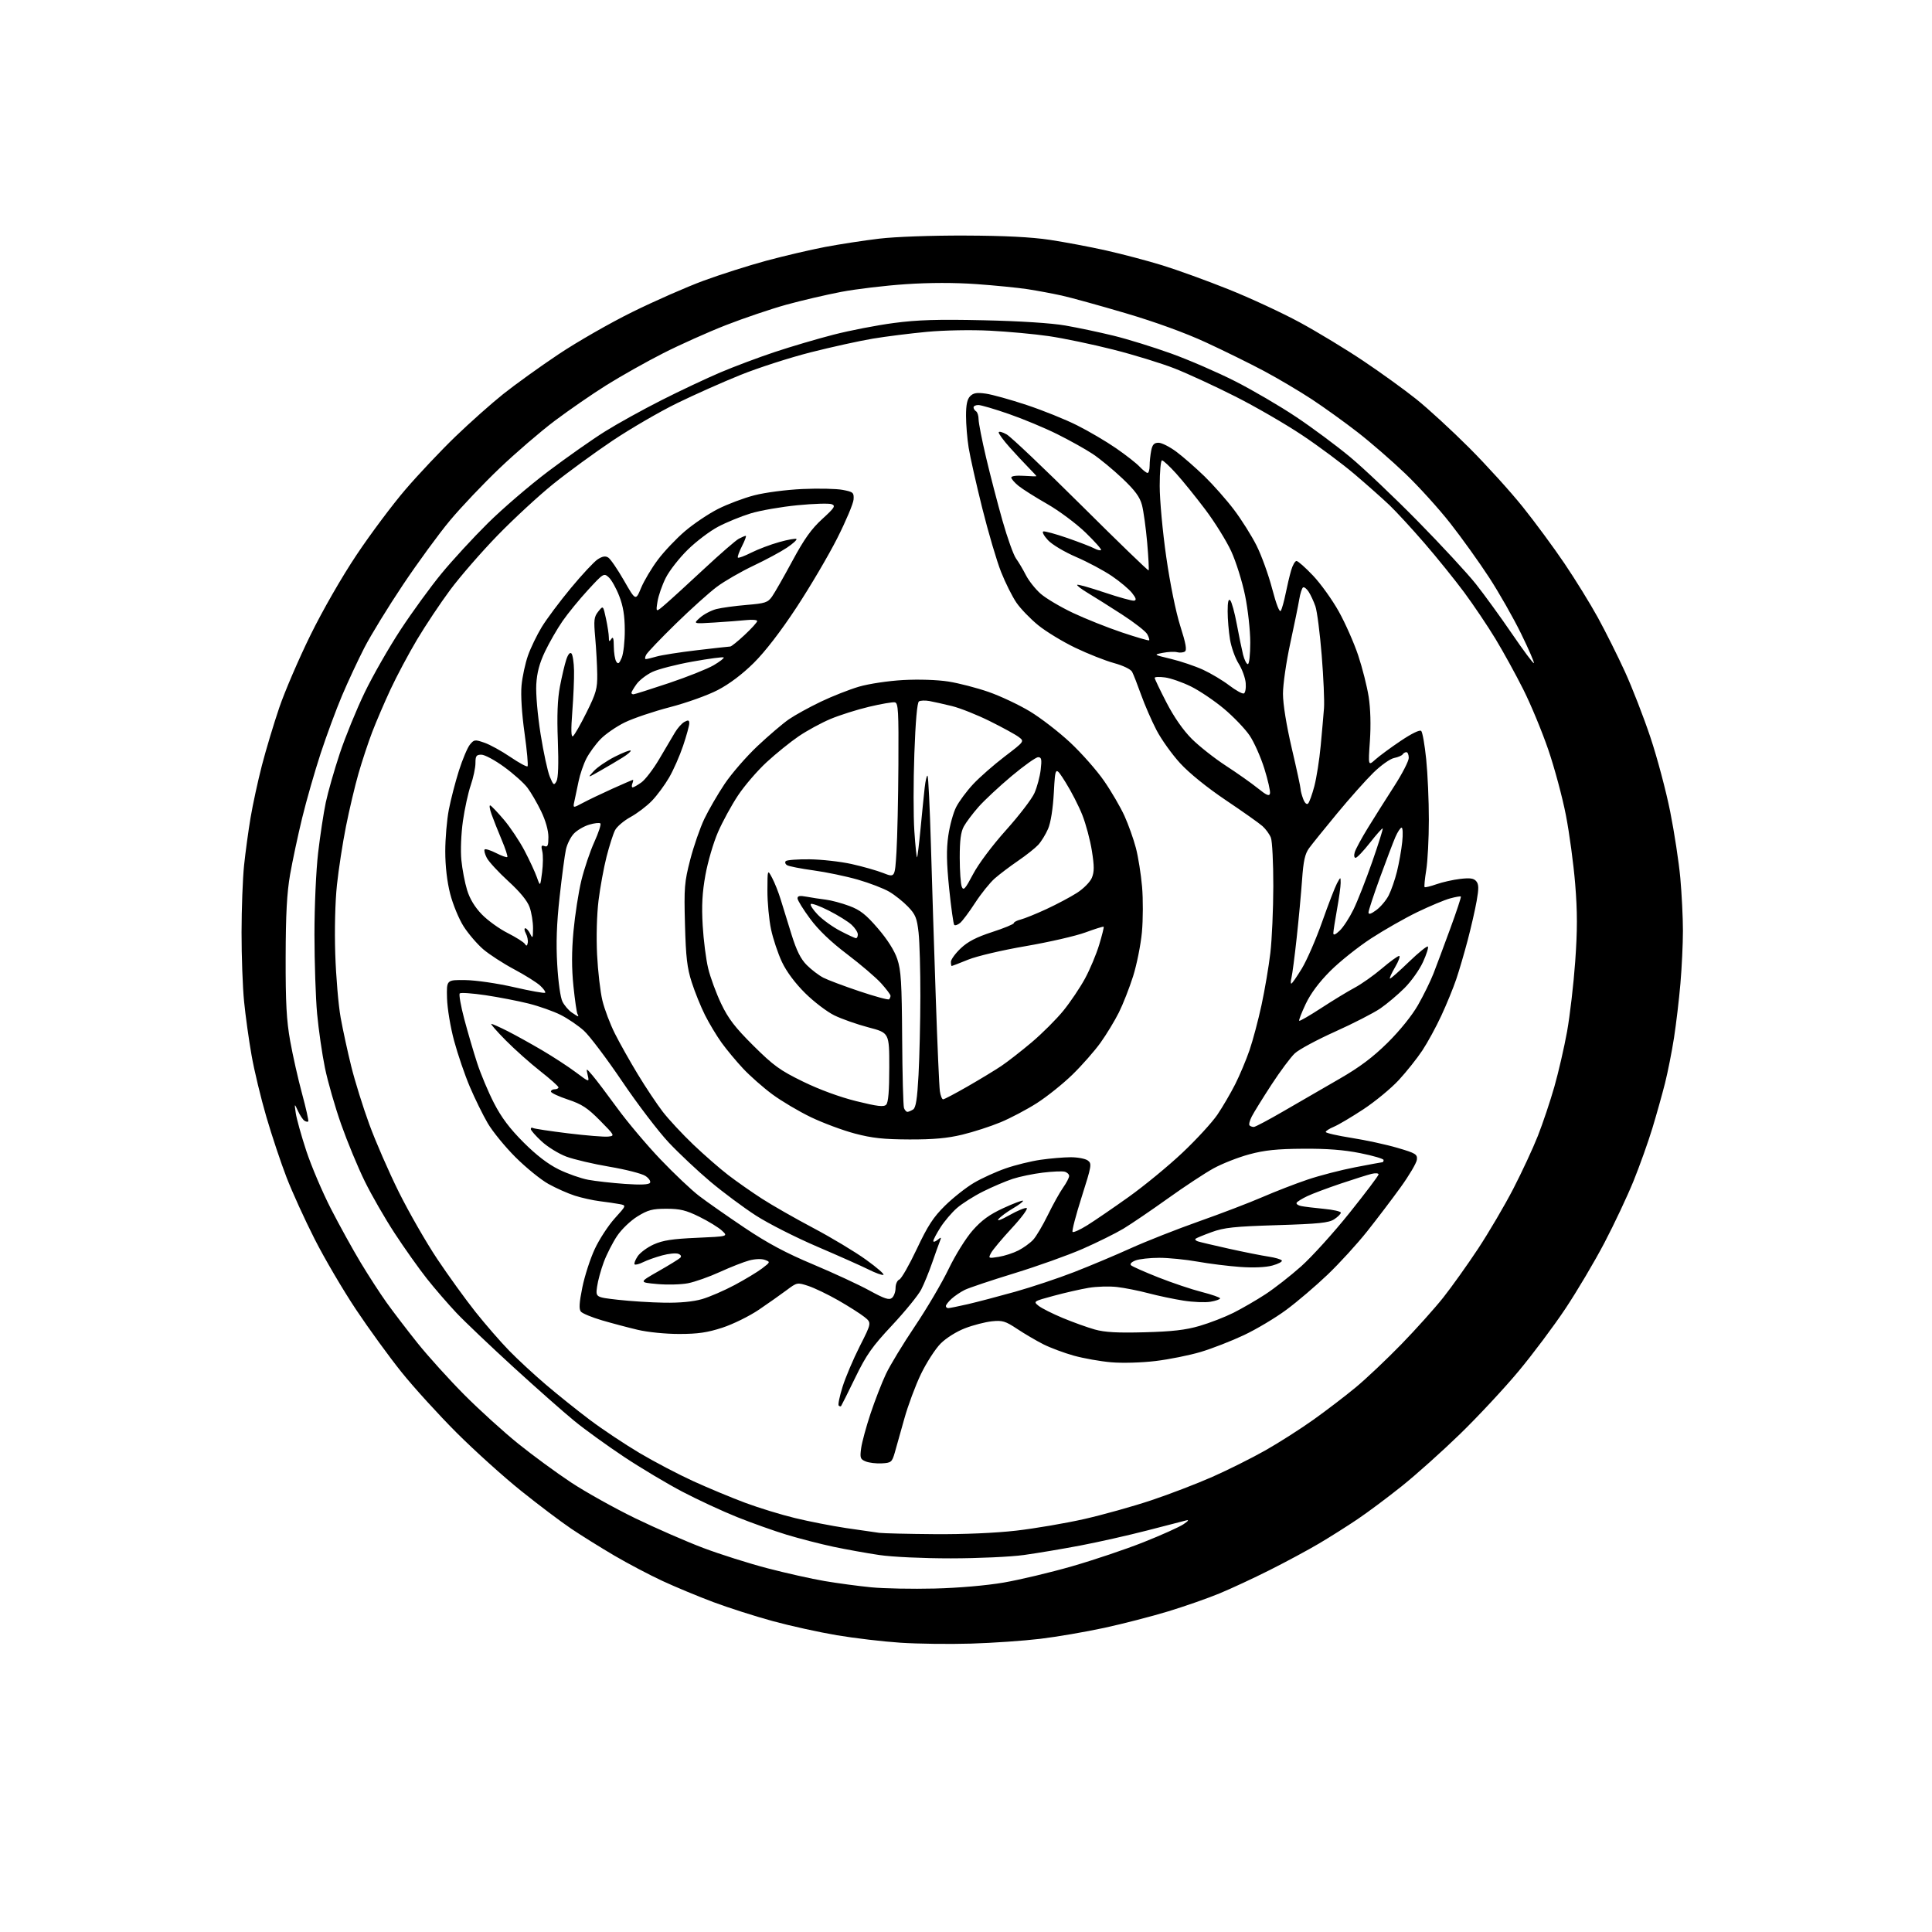 <?xml version="1.0" encoding="UTF-8" standalone="no"?>
<svg 
  version="1.1" 
  xmlns="http://www.w3.org/2000/svg" 
  xmlns:xlink="http://www.w3.org/1999/xlink" 
  xmlns:svg="http://www.w3.org/2000/svg"
  xmlns:rdf="http://www.w3.org/1999/02/22-rdf-syntax-ns#"
  xmlns:cc="http://creativecommons.org/ns#"
  xmlns:dc="http://purl.org/dc/elements/1.1/"
  viewBox="0 0 768 768"
  width="768"
  height="768"
>
<style>svg {background-color: white; }</style>"
<path stroke="none" fill="black" fill-rule="evenodd" d="M386.00,653.36C377.48,653.62 364.87,653.46 357.99,653.01C351.12,652.56 339.72,651.22 332.66,650.03C325.61,648.84 314.13,646.31 307.17,644.41C300.20,642.51 289.59,639.12 283.58,636.87C277.58,634.62 268.46,630.83 263.33,628.45C258.19,626.06 249.61,621.54 244.25,618.40C238.89,615.25 231.19,610.46 227.15,607.74C223.10,605.02 214.10,598.23 207.15,592.65C200.19,587.08 188.65,576.66 181.49,569.51C174.34,562.35 164.51,551.55 159.65,545.50C154.79,539.45 146.61,528.20 141.48,520.50C136.35,512.80 128.96,500.22 125.07,492.54C121.17,484.87 116.15,473.84 113.91,468.04C111.67,462.24 108.06,451.43 105.89,444.00C103.71,436.57 101.06,425.55 100.00,419.50C98.93,413.45 97.59,403.84 97.03,398.14C96.46,392.45 96.01,380.07 96.02,370.64C96.03,361.21 96.48,349.23 97.02,344.00C97.57,338.77 98.73,330.23 99.61,325.00C100.49,319.77 102.52,310.43 104.12,304.22C105.73,298.02 108.84,287.67 111.04,281.22C113.24,274.78 118.80,261.85 123.40,252.50C128.30,242.53 135.90,229.30 141.79,220.50C147.30,212.24 156.06,200.54 161.25,194.50C166.45,188.45 175.38,178.99 181.10,173.48C186.82,167.97 195.32,160.40 200.00,156.67C204.68,152.93 214.54,145.83 221.92,140.90C229.29,135.96 242.57,128.35 251.42,124.00C260.26,119.64 272.96,114.06 279.63,111.60C286.30,109.14 297.55,105.56 304.63,103.64C311.71,101.73 322.23,99.27 328.00,98.17C333.77,97.08 343.45,95.59 349.50,94.87C355.83,94.12 370.25,93.59 383.50,93.64C399.26,93.69 409.90,94.23 417.31,95.34C423.25,96.24 433.32,98.13 439.68,99.56C446.05,100.99 456.07,103.63 461.95,105.44C467.83,107.25 479.69,111.54 488.30,114.99C496.92,118.43 509.71,124.37 516.73,128.18C523.76,132.00 535.12,138.89 542.00,143.51C548.88,148.12 558.33,154.94 563.00,158.68C567.67,162.41 577.12,171.10 584.00,177.98C590.88,184.87 600.47,195.45 605.32,201.50C610.17,207.55 617.64,217.68 621.91,224.00C626.19,230.32 632.16,240.00 635.18,245.50C638.20,251.00 643.04,260.68 645.93,267.00C648.82,273.32 653.39,285.08 656.07,293.11C658.76,301.15 662.29,314.43 663.92,322.61C665.56,330.80 667.37,342.68 667.95,349.00C668.52,355.32 668.99,364.77 668.99,370.00C668.99,375.23 668.54,384.68 667.99,391.00C667.45,397.32 666.30,407.00 665.45,412.50C664.60,418.00 662.99,426.10 661.89,430.50C660.78,434.90 658.51,443.00 656.84,448.50C655.17,454.00 651.79,463.45 649.34,469.50C646.88,475.55 641.69,486.57 637.80,494.00C633.91,501.43 626.94,513.20 622.30,520.17C617.66,527.14 609.24,538.39 603.58,545.17C597.92,551.95 587.49,563.14 580.40,570.03C573.30,576.93 562.90,586.24 557.28,590.73C551.66,595.23 543.74,601.14 539.69,603.87C535.64,606.61 528.76,610.95 524.41,613.53C520.06,616.11 511.23,620.86 504.78,624.10C498.34,627.34 489.33,631.53 484.77,633.41C480.22,635.30 471.09,638.49 464.49,640.51C457.90,642.52 446.43,645.48 439.00,647.09C431.57,648.70 420.10,650.67 413.50,651.46C406.90,652.25 394.52,653.11 386.00,653.36zM371.50,631.47C381.06,631.23 392.13,630.27 399.00,629.09C405.32,628.00 417.53,625.10 426.12,622.63C434.71,620.16 447.50,615.86 454.54,613.06C461.58,610.27 468.72,607.06 470.42,605.93C472.39,604.61 472.78,604.06 471.50,604.39C470.40,604.67 463.43,606.47 456.00,608.39C448.57,610.31 436.65,613.00 429.50,614.36C422.35,615.72 412.23,617.42 407.00,618.14C401.77,618.87 388.73,619.46 378.00,619.47C366.85,619.47 354.65,618.91 349.50,618.14C344.55,617.41 336.31,615.92 331.18,614.84C326.06,613.75 317.73,611.60 312.68,610.07C307.63,608.53 298.77,605.38 293.00,603.06C287.23,600.75 277.51,596.25 271.40,593.05C265.30,589.86 254.82,583.61 248.12,579.16C241.42,574.71 232.51,568.28 228.33,564.86C224.14,561.44 213.25,551.82 204.11,543.47C194.98,535.12 184.78,525.42 181.45,521.90C178.13,518.38 172.83,512.26 169.69,508.29C166.55,504.32 160.80,496.22 156.92,490.29C153.03,484.36 147.65,475.00 144.96,469.50C142.26,464.00 138.07,453.88 135.64,447.00C133.21,440.12 130.30,430.00 129.17,424.50C128.04,419.00 126.65,409.32 126.06,403.00C125.48,396.68 125.01,382.50 125.00,371.49C125.00,360.28 125.64,345.99 126.46,338.99C127.27,332.12 128.63,323.12 129.50,319.00C130.37,314.87 132.88,306.10 135.07,299.50C137.27,292.90 141.71,282.03 144.94,275.34C148.16,268.65 154.60,257.40 159.23,250.34C163.87,243.28 171.19,233.22 175.49,228.00C179.78,222.78 188.07,213.77 193.90,208.00C199.73,202.22 210.57,192.91 218.00,187.31C225.43,181.72 235.54,174.61 240.47,171.53C245.40,168.44 255.53,162.83 262.97,159.07C270.41,155.30 280.95,150.34 286.39,148.03C291.83,145.72 301.50,142.09 307.89,139.96C314.27,137.83 324.81,134.72 331.30,133.05C337.80,131.37 348.60,129.28 355.30,128.40C364.79,127.15 372.72,126.90 391.00,127.31C405.50,127.63 417.95,128.43 423.50,129.40C428.45,130.26 437.08,132.08 442.67,133.45C448.26,134.81 458.61,138.02 465.67,140.57C472.73,143.12 484.12,148.06 491.00,151.56C497.88,155.05 508.76,161.41 515.18,165.70C521.61,169.99 531.28,177.17 536.68,181.66C542.08,186.14 554.18,197.62 563.56,207.16C572.94,216.70 583.36,227.96 586.72,232.20C590.07,236.43 596.52,245.32 601.06,251.96C605.59,258.60 609.50,263.84 609.74,263.60C609.98,263.36 607.68,258.06 604.63,251.83C601.58,245.60 595.87,235.57 591.94,229.54C588.01,223.51 581.07,213.82 576.51,208.01C571.95,202.20 563.89,193.30 558.59,188.24C553.29,183.17 544.80,175.80 539.72,171.86C534.65,167.92 526.50,162.05 521.61,158.82C516.71,155.60 508.16,150.53 502.61,147.56C497.05,144.59 486.57,139.43 479.33,136.09C471.07,132.28 459.13,127.94 447.34,124.47C437.00,121.42 425.60,118.27 422.02,117.48C418.43,116.69 412.38,115.56 408.57,114.97C404.75,114.38 395.58,113.47 388.18,112.94C379.46,112.32 369.55,112.33 360.04,112.97C351.96,113.51 340.44,114.88 334.43,116.02C328.42,117.17 318.55,119.47 312.50,121.14C306.45,122.82 295.67,126.47 288.55,129.25C281.42,132.04 270.17,137.08 263.55,140.45C256.92,143.82 246.85,149.49 241.17,153.04C235.49,156.59 226.19,163.01 220.50,167.29C214.81,171.58 204.91,180.09 198.51,186.21C192.10,192.32 183.27,201.63 178.88,206.89C174.49,212.14 166.08,223.66 160.18,232.47C154.28,241.29 147.37,252.55 144.83,257.50C142.29,262.45 138.30,271.00 135.97,276.50C133.64,282.00 129.81,292.35 127.46,299.50C125.12,306.65 121.81,318.18 120.12,325.12C118.43,332.06 116.27,342.18 115.32,347.62C114.04,354.96 113.59,363.41 113.55,380.50C113.51,398.69 113.89,405.66 115.36,413.85C116.38,419.54 118.50,428.96 120.08,434.79C121.66,440.62 122.76,445.57 122.54,445.79C122.32,446.02 121.64,445.90 121.04,445.52C120.44,445.15 119.28,443.42 118.47,441.67C117.00,438.50 117.00,438.50 117.57,442.50C117.89,444.70 119.77,451.45 121.76,457.50C123.76,463.55 128.16,473.90 131.55,480.50C134.94,487.10 140.24,496.71 143.34,501.85C146.43,506.99 151.06,514.13 153.61,517.71C156.17,521.30 161.73,528.57 165.96,533.87C170.20,539.16 178.60,548.45 184.62,554.50C190.65,560.55 200.29,569.29 206.04,573.92C211.79,578.55 221.22,585.47 227.00,589.29C232.78,593.11 244.25,599.51 252.50,603.52C260.75,607.52 272.97,612.85 279.65,615.37C286.34,617.89 297.81,621.52 305.15,623.43C312.49,625.35 322.70,627.63 327.83,628.50C332.96,629.37 341.28,630.49 346.33,630.98C351.37,631.47 362.70,631.69 371.50,631.47zM371.50,609.85C383.19,609.94 395.69,609.40 404.00,608.45C411.43,607.59 423.57,605.52 431.00,603.84C438.43,602.15 450.40,598.81 457.62,596.40C464.83,593.99 475.80,589.79 481.99,587.05C488.18,584.31 497.64,579.58 503.02,576.54C508.39,573.50 517.00,568.00 522.15,564.33C527.29,560.66 534.88,554.86 539.00,551.44C543.12,548.02 551.25,540.33 557.06,534.36C562.86,528.39 570.36,520.03 573.72,515.79C577.08,511.55 583.30,502.82 587.55,496.40C591.79,489.97 598.08,479.27 601.53,472.61C604.97,465.95 609.39,456.45 611.34,451.50C613.29,446.55 616.23,437.77 617.88,432.00C619.52,426.23 621.80,416.34 622.94,410.03C624.07,403.72 625.53,391.20 626.17,382.21C627.06,369.72 627.06,362.45 626.16,351.40C625.51,343.44 623.85,331.12 622.46,324.01C621.08,316.90 617.93,305.20 615.47,298.02C613.01,290.84 608.55,280.07 605.55,274.10C602.56,268.13 597.56,259.05 594.45,253.92C591.34,248.79 585.74,240.48 582.02,235.45C578.29,230.43 571.19,221.63 566.24,215.91C561.29,210.18 555.04,203.40 552.37,200.84C549.69,198.28 543.48,192.77 538.56,188.58C533.65,184.40 524.20,177.36 517.56,172.94C510.93,168.52 498.98,161.60 491.00,157.58C483.02,153.55 472.23,148.56 467.00,146.50C461.77,144.44 450.73,141.04 442.45,138.95C434.18,136.85 422.70,134.46 416.95,133.62C411.20,132.78 400.65,131.81 393.50,131.45C386.02,131.07 375.40,131.27 368.50,131.91C361.90,132.53 352.23,133.74 347.00,134.61C341.77,135.48 330.68,137.92 322.35,140.03C314.02,142.14 301.42,146.20 294.35,149.05C287.28,151.89 275.89,156.97 269.02,160.33C262.16,163.69 250.69,170.36 243.52,175.15C236.36,179.95 225.77,187.68 219.98,192.34C214.19,197.00 204.20,206.23 197.77,212.85C191.34,219.47 182.88,229.21 178.96,234.49C175.04,239.76 169.11,248.68 165.76,254.29C162.42,259.91 157.69,268.77 155.26,274.00C152.82,279.23 149.54,286.88 147.96,291.00C146.38,295.12 143.93,302.55 142.50,307.50C141.08,312.45 138.84,321.90 137.53,328.50C136.21,335.10 134.60,345.56 133.94,351.75C133.23,358.44 132.95,369.60 133.27,379.25C133.56,388.19 134.52,399.55 135.41,404.50C136.31,409.45 138.21,418.23 139.65,424.00C141.08,429.77 144.29,440.07 146.78,446.88C149.26,453.69 154.56,465.84 158.55,473.88C162.55,481.92 169.42,493.90 173.83,500.50C178.24,507.10 185.07,516.55 189.00,521.50C192.94,526.45 198.93,533.35 202.33,536.84C205.72,540.33 212.32,546.44 217.00,550.42C221.68,554.41 229.55,560.72 234.50,564.44C239.45,568.17 248.32,574.08 254.21,577.58C260.10,581.08 269.78,586.15 275.71,588.85C281.65,591.55 290.88,595.40 296.24,597.39C301.60,599.39 310.50,602.12 316.01,603.45C321.52,604.79 330.64,606.57 336.27,607.42C341.90,608.26 347.85,609.12 349.50,609.33C351.15,609.53 361.05,609.77 371.50,609.85zM350.50,581.71C348.30,581.83 345.43,581.48 344.12,580.94C341.98,580.07 341.79,579.53 342.32,575.68C342.64,573.32 344.32,567.14 346.05,561.94C347.78,556.75 350.53,549.66 352.17,546.19C353.81,542.72 359.00,534.17 363.70,527.19C368.40,520.21 374.41,510.00 377.06,504.50C379.79,498.84 383.96,492.15 386.67,489.08C390.22,485.06 393.35,482.78 398.82,480.26C402.87,478.39 406.39,477.06 406.64,477.31C406.89,477.55 405.12,478.91 402.72,480.32C400.31,481.73 397.70,483.65 396.93,484.59C396.10,485.58 397.91,484.94 401.24,483.06C404.39,481.28 407.49,480.00 408.12,480.21C408.75,480.42 406.10,484.01 402.23,488.18C398.36,492.36 394.65,496.79 393.98,498.03C392.80,500.25 392.85,500.28 396.98,499.62C399.29,499.25 402.83,498.10 404.84,497.07C406.85,496.04 409.48,494.14 410.68,492.85C411.89,491.56 414.51,487.12 416.53,483.00C418.54,478.88 421.27,473.97 422.59,472.10C423.92,470.23 425.00,468.15 425.00,467.47C425.00,466.79 424.20,466.02 423.22,465.77C422.25,465.51 418.33,465.68 414.53,466.14C410.72,466.60 405.33,467.71 402.55,468.62C399.77,469.54 394.48,471.79 390.80,473.63C387.11,475.47 382.42,478.44 380.37,480.24C378.32,482.03 375.38,485.50 373.82,487.95C372.27,490.39 371.00,492.81 371.00,493.32C371.00,493.83 371.76,493.63 372.69,492.87C374.19,491.65 374.29,491.72 373.58,493.50C373.15,494.60 371.77,498.43 370.53,502.02C369.29,505.60 367.35,510.36 366.21,512.58C365.08,514.81 359.89,521.18 354.68,526.76C346.64,535.35 344.41,538.52 339.95,547.69C337.06,553.64 334.53,558.69 334.35,558.92C334.16,559.15 333.73,559.06 333.39,558.73C333.06,558.39 333.75,555.06 334.92,551.31C336.09,547.56 339.17,540.30 341.77,535.16C346.50,525.83 346.50,525.83 343.60,523.50C342.00,522.23 337.35,519.27 333.25,516.92C329.15,514.58 323.79,512.00 321.34,511.19C316.92,509.74 316.85,509.75 312.69,512.86C310.39,514.58 305.42,518.08 301.67,520.63C297.90,523.18 291.39,526.39 287.17,527.77C281.18,529.72 277.42,530.27 270.00,530.27C264.62,530.28 257.47,529.56 253.50,528.62C249.65,527.71 243.24,526.01 239.25,524.84C235.27,523.67 231.51,522.11 230.91,521.39C230.10,520.41 230.25,517.86 231.48,511.80C232.40,507.25 234.62,500.37 236.42,496.52C238.21,492.66 241.79,487.18 244.36,484.33C249.04,479.17 249.04,479.17 246.27,478.65C244.75,478.36 241.25,477.85 238.50,477.51C235.75,477.17 231.25,476.18 228.50,475.30C225.75,474.42 221.03,472.32 218.00,470.63C214.97,468.95 209.10,464.17 204.94,460.03C200.79,455.89 195.81,449.80 193.88,446.50C191.95,443.20 188.75,436.68 186.76,432.00C184.77,427.32 181.97,419.13 180.53,413.79C179.05,408.33 177.82,400.88 177.70,396.79C177.50,389.50 177.50,389.50 185.00,389.60C189.23,389.66 197.66,390.89 204.35,392.42C210.86,393.92 216.42,394.91 216.71,394.63C216.99,394.34 216.10,393.07 214.73,391.81C213.36,390.54 208.70,387.62 204.37,385.31C200.04,383.01 194.53,379.43 192.11,377.37C189.70,375.30 186.19,371.21 184.31,368.28C182.43,365.34 180.03,359.52 178.95,355.31C177.71,350.44 177.00,344.33 177.00,338.43C177.00,333.34 177.64,325.87 178.42,321.84C179.20,317.80 181.01,310.83 182.43,306.34C183.86,301.86 185.82,297.21 186.78,296.02C188.43,293.98 188.78,293.93 192.53,295.23C194.73,295.98 199.37,298.53 202.84,300.89C206.31,303.25 209.41,304.93 209.71,304.62C210.02,304.31 209.48,298.36 208.51,291.40C207.43,283.70 206.96,276.28 207.32,272.48C207.64,269.04 208.79,263.70 209.87,260.62C210.95,257.55 213.42,252.43 215.35,249.26C217.28,246.09 222.48,239.13 226.91,233.79C231.34,228.44 236.14,223.30 237.58,222.35C239.47,221.12 240.65,220.92 241.79,221.64C242.67,222.19 245.48,226.30 248.04,230.76C252.69,238.87 252.69,238.87 254.85,233.68C256.04,230.83 259.04,225.80 261.52,222.50C263.99,219.20 268.83,214.10 272.26,211.17C275.69,208.24 281.59,204.27 285.36,202.35C289.14,200.43 295.66,197.97 299.86,196.89C304.15,195.78 312.54,194.68 319.00,194.39C325.32,194.10 332.52,194.26 335.00,194.74C339.18,195.54 339.49,195.81 339.31,198.55C339.20,200.17 336.28,207.11 332.81,213.97C329.34,220.83 322.06,233.20 316.63,241.46C310.35,251.01 304.16,259.04 299.63,263.53C295.07,268.04 289.91,271.93 285.31,274.31C281.34,276.38 272.84,279.42 266.31,281.11C259.81,282.80 251.75,285.52 248.38,287.16C245.02,288.80 240.67,291.80 238.72,293.82C236.77,295.84 234.24,299.31 233.10,301.52C231.96,303.74 230.57,307.79 230.01,310.52C229.44,313.26 228.70,316.80 228.35,318.40C227.71,321.29 227.71,321.29 231.61,319.20C233.75,318.05 239.05,315.51 243.39,313.55C247.73,311.60 251.43,310.00 251.61,310.00C251.79,310.00 251.68,310.68 251.36,311.50C251.05,312.32 251.10,313.00 251.49,313.00C251.88,313.00 253.44,312.11 254.97,311.02C256.49,309.94 259.68,305.77 262.04,301.77C264.41,297.77 267.20,293.03 268.26,291.24C269.32,289.44 271.04,287.51 272.09,286.95C273.60,286.14 274.00,286.26 274.00,287.54C274.00,288.42 272.90,292.43 271.55,296.44C270.20,300.46 267.69,306.16 265.96,309.12C264.24,312.08 261.18,316.22 259.16,318.31C257.15,320.41 253.33,323.31 250.67,324.77C248.02,326.22 245.23,328.58 244.49,330.02C243.74,331.46 242.23,336.21 241.11,340.57C240.00,344.93 238.57,352.77 237.92,358.00C237.24,363.58 237.00,372.45 237.35,379.50C237.68,386.10 238.63,394.31 239.47,397.75C240.30,401.19 242.54,407.12 244.46,410.92C246.37,414.72 250.48,422.02 253.59,427.14C256.69,432.26 261.15,438.94 263.49,441.98C265.83,445.01 271.29,450.88 275.62,455.01C279.95,459.14 286.20,464.59 289.50,467.12C292.80,469.65 298.81,473.86 302.86,476.48C306.90,479.10 316.11,484.35 323.31,488.16C330.51,491.97 339.95,497.64 344.28,500.77C348.62,503.89 351.72,506.59 351.16,506.78C350.61,506.96 347.99,506.02 345.33,504.68C342.67,503.35 333.47,499.25 324.88,495.57C316.29,491.89 305.27,486.30 300.38,483.13C295.50,479.97 287.40,473.94 282.39,469.73C277.38,465.52 269.93,458.51 265.83,454.16C261.74,449.81 253.38,438.85 247.27,429.80C241.15,420.76 234.33,411.72 232.11,409.72C229.89,407.71 225.75,404.89 222.91,403.46C220.08,402.02 214.32,399.98 210.13,398.93C205.93,397.88 198.22,396.39 193.00,395.61C187.78,394.84 183.17,394.51 182.76,394.89C182.36,395.26 183.16,399.83 184.54,405.04C185.92,410.24 188.22,418.10 189.65,422.50C191.08,426.90 194.10,434.09 196.36,438.48C199.30,444.21 202.63,448.63 208.11,454.11C213.23,459.23 217.86,462.78 222.13,464.87C225.63,466.59 230.88,468.43 233.80,468.98C236.71,469.52 243.28,470.26 248.40,470.62C254.72,471.06 257.93,470.92 258.39,470.18C258.76,469.58 257.93,468.34 256.54,467.44C255.16,466.53 248.75,464.89 242.30,463.80C235.85,462.71 228.12,460.89 225.12,459.77C222.12,458.65 217.71,455.93 215.33,453.74C212.95,451.54 211.00,449.33 211.00,448.81C211.00,448.30 211.37,448.11 211.83,448.39C212.29,448.68 218.59,449.63 225.84,450.52C233.10,451.40 240.26,451.99 241.77,451.81C244.46,451.50 244.41,451.41 238.49,445.41C233.54,440.40 231.29,438.93 225.74,437.08C222.03,435.85 219.00,434.42 219.00,433.92C219.00,433.41 219.68,433.00 220.50,433.00C221.32,433.00 222.00,432.66 222.00,432.24C222.00,431.82 218.74,428.91 214.75,425.78C210.76,422.65 204.59,417.15 201.03,413.55C197.47,409.95 194.90,407.00 195.31,407.00C195.72,407.00 198.63,408.30 201.78,409.89C204.93,411.49 211.10,414.91 215.50,417.50C219.90,420.09 225.93,424.02 228.89,426.24C234.29,430.28 234.29,430.28 233.62,427.39C232.96,424.50 232.96,424.50 235.53,427.50C236.94,429.15 241.37,435.00 245.38,440.50C249.38,446.00 257.09,455.15 262.50,460.82C267.92,466.50 274.85,473.07 277.92,475.41C280.99,477.76 289.12,483.45 295.99,488.06C305.14,494.20 312.45,498.11 323.27,502.64C331.40,506.06 341.44,510.71 345.59,512.99C351.62,516.29 353.43,516.89 354.57,515.94C355.36,515.29 356.00,513.51 356.00,511.98C356.00,510.45 356.67,508.96 357.49,508.64C358.31,508.33 361.43,502.87 364.43,496.52C368.82,487.21 371.01,483.84 375.70,479.23C378.91,476.08 384.07,472.01 387.18,470.18C390.29,468.35 395.95,465.77 399.77,464.45C403.58,463.12 409.81,461.59 413.60,461.04C417.40,460.49 422.78,460.03 425.56,460.02C428.34,460.01 431.42,460.59 432.40,461.30C434.09,462.54 433.95,463.34 429.97,475.85C427.65,483.13 426.03,489.37 426.37,489.70C426.70,490.04 429.32,488.86 432.18,487.08C435.03,485.31 442.44,480.24 448.64,475.82C454.84,471.40 464.46,463.49 470.02,458.24C475.58,453.00 481.84,446.18 483.93,443.10C486.02,440.02 489.20,434.57 491.01,431.00C492.81,427.43 495.37,421.35 496.69,417.50C498.02,413.65 500.17,405.55 501.48,399.50C502.78,393.45 504.37,384.11 504.99,378.76C505.62,373.40 506.14,361.47 506.16,352.26C506.17,343.04 505.74,334.38 505.20,333.00C504.66,331.62 503.15,329.55 501.86,328.40C500.56,327.24 494.00,322.60 487.27,318.08C479.80,313.05 472.75,307.35 469.14,303.41C465.88,299.86 461.65,293.93 459.72,290.23C457.79,286.53 455.04,280.20 453.60,276.17C452.16,272.14 450.56,268.04 450.03,267.06C449.48,266.03 446.46,264.57 442.79,263.57C439.33,262.62 432.41,259.88 427.41,257.48C422.41,255.08 415.78,251.04 412.68,248.52C409.58,245.99 405.70,241.98 404.06,239.59C402.42,237.21 399.67,231.71 397.95,227.38C396.23,223.05 392.86,211.62 390.46,202.00C388.06,192.38 385.63,181.57 385.06,178.00C384.48,174.43 384.01,168.72 384.01,165.32C384.00,160.89 384.47,158.67 385.66,157.48C386.95,156.19 388.34,155.97 391.91,156.48C394.43,156.84 401.73,158.87 408.11,160.99C414.50,163.11 423.50,166.73 428.11,169.05C432.73,171.36 439.69,175.45 443.59,178.14C447.49,180.83 451.73,184.14 453.01,185.51C454.30,186.88 455.72,188.00 456.17,188.00C456.63,188.00 457.00,186.71 457.00,185.12C457.00,183.54 457.28,180.84 457.62,179.12C458.11,176.71 458.77,176.00 460.55,176.00C461.81,176.00 465.02,177.63 467.67,179.61C470.33,181.60 475.34,185.99 478.82,189.36C482.29,192.74 487.57,198.71 490.54,202.64C493.51,206.56 497.54,212.97 499.50,216.87C501.46,220.77 504.25,228.49 505.70,234.02C507.35,240.31 508.64,243.59 509.14,242.79C509.58,242.08 510.44,239.03 511.05,236.00C511.66,232.97 512.64,228.81 513.24,226.75C513.83,224.69 514.80,223.00 515.38,223.00C515.97,223.00 518.93,225.62 521.97,228.83C525.01,232.04 529.61,238.45 532.19,243.08C534.77,247.71 538.24,255.55 539.90,260.51C541.55,265.46 543.43,272.89 544.07,277.01C544.80,281.65 544.98,288.30 544.56,294.50C543.87,304.49 543.87,304.49 546.69,301.96C548.23,300.57 552.77,297.22 556.77,294.53C561.23,291.54 564.40,290.00 564.96,290.57C565.47,291.08 566.36,296.16 566.94,301.86C567.52,307.55 568.00,318.35 567.99,325.86C567.99,333.36 567.52,342.37 566.95,345.87C566.38,349.38 566.09,352.42 566.30,352.64C566.51,352.85 568.63,352.34 571.00,351.50C573.36,350.67 577.61,349.71 580.44,349.38C584.38,348.92 585.86,349.13 586.84,350.31C587.85,351.52 587.88,353.19 586.99,358.17C586.38,361.65 584.77,368.66 583.43,373.75C582.09,378.83 580.05,385.81 578.88,389.25C577.72,392.69 575.06,399.19 572.97,403.69C570.89,408.20 567.47,414.46 565.38,417.61C563.29,420.76 559.09,426.04 556.04,429.34C552.99,432.64 546.65,437.87 541.95,440.97C537.25,444.06 531.97,447.19 530.20,447.92C528.44,448.65 527.00,449.57 527.00,449.98C527.00,450.38 531.61,451.44 537.25,452.33C542.89,453.21 551.10,454.99 555.50,456.29C562.78,458.42 563.48,458.85 563.23,461.01C563.08,462.31 560.18,467.23 556.78,471.94C553.38,476.65 547.38,484.55 543.45,489.50C539.52,494.45 532.45,502.19 527.74,506.69C523.02,511.20 515.63,517.50 511.31,520.69C506.99,523.89 499.41,528.41 494.48,530.73C489.54,533.06 481.82,536.07 477.33,537.41C472.84,538.75 464.74,540.38 459.33,541.03C453.74,541.70 446.14,541.91 441.72,541.53C437.45,541.16 430.77,539.98 426.88,538.90C423.00,537.82 417.54,535.78 414.74,534.37C411.94,532.95 407.27,530.21 404.35,528.27C399.65,525.15 398.49,524.80 394.27,525.24C391.65,525.52 386.86,526.75 383.64,527.99C380.26,529.28 376.14,531.86 373.94,534.06C371.83,536.17 368.31,541.63 366.10,546.19C363.90,550.76 360.92,558.77 359.47,564.00C358.03,569.23 356.32,575.30 355.67,577.50C354.58,581.24 354.24,581.51 350.50,581.71zM455.00,529.60C465.96,529.31 471.29,528.70 476.83,527.08C480.86,525.91 486.93,523.55 490.33,521.85C493.72,520.14 499.43,516.84 503.00,514.51C506.57,512.18 512.98,507.18 517.23,503.39C521.48,499.60 530.15,490.03 536.48,482.11C542.82,474.20 548.00,467.33 548.00,466.84C548.00,466.36 546.76,466.26 545.25,466.62C543.74,466.99 538.20,468.73 532.95,470.50C527.70,472.27 521.73,474.51 519.68,475.48C517.64,476.45 515.73,477.63 515.44,478.09C515.15,478.56 515.95,479.16 517.21,479.42C518.47,479.68 522.54,480.18 526.25,480.53C529.96,480.88 533.00,481.56 533.00,482.06C533.00,482.55 531.82,483.73 530.37,484.68C528.20,486.10 524.25,486.51 507.62,487.02C490.54,487.55 486.61,487.97 481.61,489.80C478.37,490.98 475.49,492.17 475.22,492.45C474.94,492.73 475.34,493.17 476.11,493.45C476.87,493.72 482.45,495.03 488.50,496.38C494.55,497.72 501.64,499.13 504.26,499.52C506.88,499.91 509.26,500.61 509.54,501.07C509.83,501.53 508.13,502.43 505.78,503.07C503.12,503.80 498.29,504.01 493.00,503.63C488.32,503.30 480.68,502.35 476.00,501.51C471.32,500.68 464.49,500.00 460.82,500.00C457.14,500.00 452.90,500.47 451.40,501.04C449.79,501.65 449.05,502.44 449.59,502.96C450.09,503.45 455.00,505.62 460.50,507.80C466.00,509.97 473.76,512.58 477.75,513.59C481.74,514.61 485.00,515.75 485.00,516.13C485.00,516.51 483.29,517.11 481.21,517.46C479.12,517.82 474.29,517.62 470.46,517.02C466.63,516.42 460.35,515.10 456.50,514.08C452.65,513.06 447.02,511.94 444.00,511.60C440.98,511.25 435.93,511.40 432.78,511.93C429.64,512.45 423.37,513.88 418.86,515.10C410.79,517.28 410.70,517.34 412.82,519.06C414.01,520.02 418.34,522.20 422.44,523.91C426.54,525.62 432.28,527.68 435.20,528.50C439.14,529.61 444.23,529.89 455.00,529.60zM376.94,520.00C377.45,520.00 380.94,519.30 384.69,518.44C388.43,517.57 396.90,515.35 403.50,513.50C410.10,511.64 420.68,508.12 427.00,505.66C433.32,503.20 443.48,498.93 449.56,496.17C455.65,493.42 467.80,488.63 476.56,485.53C485.33,482.44 496.69,478.09 501.81,475.87C506.93,473.65 515.00,470.52 519.75,468.92C524.49,467.31 533.04,465.10 538.74,464.00C544.44,462.90 549.30,462.00 549.55,462.00C549.80,462.00 550.00,461.61 550.00,461.12C550.00,460.64 545.84,459.41 540.75,458.40C534.25,457.09 527.48,456.57 518.00,456.64C507.59,456.71 502.69,457.22 496.58,458.87C492.22,460.05 485.85,462.55 482.41,464.44C478.98,466.32 470.79,471.72 464.20,476.44C457.62,481.15 449.68,486.54 446.57,488.42C443.45,490.29 436.16,493.90 430.37,496.44C424.58,498.98 412.33,503.35 403.17,506.16C394.00,508.97 385.15,511.94 383.50,512.75C381.85,513.57 379.49,515.16 378.25,516.29C377.01,517.42 376.00,518.72 376.00,519.17C376.00,519.63 376.42,520.00 376.94,520.00zM264.07,517.84C270.28,517.94 275.54,517.44 279.07,516.42C282.06,515.55 287.88,513.03 292.00,510.83C296.12,508.63 301.03,505.67 302.91,504.25C306.26,501.70 306.28,501.65 304.05,500.82C302.72,500.33 300.13,500.43 297.82,501.05C295.64,501.64 290.40,503.69 286.18,505.62C281.96,507.55 276.25,509.57 273.50,510.11C270.75,510.64 265.23,510.79 261.23,510.42C253.97,509.76 253.97,509.76 261.72,505.34C265.99,502.91 269.90,500.50 270.41,499.99C270.98,499.42 270.68,498.81 269.63,498.41C268.70,498.05 265.81,498.33 263.22,499.04C260.62,499.74 257.22,500.95 255.66,501.73C254.09,502.51 252.57,502.90 252.27,502.60C251.97,502.31 252.50,500.88 253.45,499.44C254.39,497.99 257.27,495.86 259.83,494.70C263.47,493.06 267.26,492.47 276.98,492.05C289.47,491.50 289.47,491.50 286.98,489.19C285.62,487.92 281.58,485.45 278.01,483.69C272.71,481.08 270.33,480.50 264.93,480.50C259.34,480.50 257.58,480.97 253.42,483.53C250.67,485.22 247.09,488.65 245.32,491.29C243.57,493.89 241.19,498.56 240.03,501.65C238.87,504.75 237.66,509.17 237.35,511.48C236.77,515.67 236.77,515.67 245.64,516.68C250.51,517.23 258.81,517.76 264.07,517.84zM361.50,452.95C351.21,452.91 346.69,452.42 339.80,450.60C335.02,449.34 327.17,446.41 322.37,444.11C317.56,441.80 310.65,437.70 307.00,435.00C303.35,432.30 298.14,427.70 295.41,424.79C292.69,421.88 288.83,417.25 286.85,414.50C284.87,411.75 281.89,406.80 280.24,403.50C278.58,400.20 276.22,394.35 274.98,390.50C273.14,384.80 272.64,380.54 272.29,367.50C271.89,352.85 272.07,350.68 274.36,341.78C275.74,336.43 278.27,329.13 279.97,325.55C281.68,321.98 285.31,315.71 288.05,311.62C290.78,307.54 296.67,300.76 301.13,296.56C305.59,292.37 311.20,287.58 313.61,285.92C316.01,284.27 321.70,281.13 326.24,278.96C330.78,276.78 337.65,274.08 341.50,272.95C345.42,271.81 353.12,270.66 359.00,270.33C365.21,269.99 372.57,270.23 377.00,270.92C381.12,271.57 388.32,273.43 392.99,275.06C397.67,276.69 405.03,280.16 409.35,282.76C413.68,285.37 420.91,290.95 425.43,295.17C429.95,299.40 436.01,306.26 438.89,310.44C441.78,314.61 445.42,320.86 446.99,324.32C448.56,327.78 450.60,333.51 451.53,337.06C452.46,340.60 453.56,347.55 453.99,352.50C454.42,357.45 454.39,365.58 453.93,370.56C453.47,375.54 451.89,383.42 450.43,388.06C448.96,392.70 446.41,399.20 444.76,402.50C443.11,405.80 439.83,411.20 437.47,414.50C435.10,417.80 430.09,423.50 426.33,427.16C422.58,430.82 416.22,435.91 412.21,438.48C408.21,441.04 401.68,444.49 397.71,446.13C393.75,447.78 386.90,449.99 382.50,451.05C376.63,452.47 371.03,452.98 361.50,452.95zM498.42,447.98C499.01,447.97 504.45,445.08 510.50,441.56C516.55,438.04 526.45,432.31 532.50,428.83C540.49,424.23 545.71,420.31 551.60,414.50C556.47,409.68 561.29,403.71 563.69,399.50C565.89,395.65 568.65,390.02 569.83,387.00C571.01,383.98 574.01,375.92 576.51,369.11C579.01,362.30 580.90,356.57 580.72,356.39C580.54,356.20 578.61,356.54 576.44,357.13C574.27,357.71 568.45,360.15 563.50,362.53C558.55,364.92 550.25,369.64 545.06,373.02C539.87,376.40 532.56,382.23 528.82,385.97C524.35,390.45 521.01,394.92 519.04,399.08C517.40,402.55 516.23,405.57 516.45,405.78C516.66,406.00 520.59,403.73 525.17,400.74C529.75,397.75 535.75,394.10 538.50,392.63C541.25,391.16 546.12,387.71 549.33,384.98C552.54,382.24 555.62,380.00 556.18,380.00C556.73,380.00 556.00,382.02 554.55,384.50C553.10,386.98 552.20,389.00 552.56,389.00C552.91,389.00 556.30,386.00 560.10,382.33C563.90,378.67 567.27,375.94 567.60,376.27C567.93,376.60 567.06,379.37 565.66,382.42C564.27,385.47 560.96,390.13 558.31,392.77C555.67,395.41 551.33,399.06 548.69,400.88C546.04,402.69 537.98,406.83 530.77,410.07C523.56,413.31 516.32,417.20 514.70,418.73C513.07,420.25 508.90,425.85 505.43,431.17C501.97,436.49 498.44,442.17 497.61,443.80C496.77,445.42 496.36,447.03 496.71,447.37C497.05,447.72 497.82,447.99 498.42,447.98zM360.72,441.98C361.15,441.98 362.16,441.55 362.97,441.04C364.07,440.34 364.61,436.91 365.13,427.30C365.51,420.26 365.84,406.18 365.86,396.00C365.88,385.82 365.56,374.46 365.15,370.75C364.50,364.93 363.92,363.51 360.95,360.42C359.05,358.44 355.70,355.77 353.50,354.48C351.30,353.18 345.68,351.02 341.00,349.67C336.32,348.33 328.38,346.67 323.35,345.99C318.32,345.30 313.61,344.38 312.88,343.93C312.15,343.48 311.92,342.75 312.36,342.30C312.81,341.86 317.07,341.54 321.83,341.59C326.60,341.65 334.10,342.49 338.50,343.46C342.90,344.44 348.58,346.05 351.12,347.05C355.74,348.87 355.74,348.87 356.36,338.68C356.71,333.08 357.05,317.48 357.13,304.00C357.25,282.58 357.08,279.46 355.72,279.19C354.87,279.02 350.26,279.81 345.48,280.95C340.70,282.08 333.79,284.27 330.12,285.81C326.46,287.35 320.77,290.45 317.48,292.69C314.19,294.93 308.48,299.54 304.80,302.93C301.11,306.32 295.98,312.28 293.39,316.17C290.80,320.06 287.21,326.64 285.41,330.79C283.60,334.94 281.36,342.60 280.42,347.81C279.15,354.84 278.87,360.00 279.33,367.89C279.67,373.72 280.65,381.42 281.52,384.98C282.38,388.55 284.70,394.85 286.67,398.98C289.52,404.95 292.16,408.39 299.47,415.66C307.49,423.62 310.05,425.48 319.21,429.95C325.72,433.13 333.79,436.09 340.38,437.73C348.82,439.81 351.29,440.11 352.27,439.13C353.12,438.28 353.50,433.72 353.50,424.24C353.50,410.57 353.50,410.57 345.23,408.40C340.68,407.20 334.57,405.05 331.65,403.62C328.73,402.19 323.50,398.20 320.03,394.76C316.06,390.82 312.65,386.24 310.84,382.41C309.26,379.06 307.30,373.21 306.50,369.41C305.69,365.61 305.05,358.68 305.06,354.00C305.09,345.50 305.09,345.50 306.95,349.01C307.97,350.94 309.49,354.77 310.32,357.51C311.15,360.26 313.09,366.51 314.62,371.42C316.66,377.95 318.29,381.22 320.72,383.65C322.54,385.47 325.48,387.71 327.25,388.63C329.02,389.55 335.51,391.99 341.66,394.05C347.82,396.12 353.11,397.56 353.43,397.24C353.74,396.92 354.00,396.29 354.00,395.84C354.00,395.38 352.31,393.14 350.25,390.85C348.19,388.57 342.10,383.37 336.73,379.30C330.21,374.36 325.32,369.67 322.02,365.20C319.29,361.51 317.05,357.89 317.03,357.14C317.01,356.11 317.90,355.95 320.65,356.46C322.66,356.84 326.08,357.36 328.25,357.62C330.41,357.88 334.63,359.01 337.62,360.13C341.96,361.75 344.23,363.54 348.97,369.05C352.76,373.45 355.55,377.85 356.68,381.22C358.18,385.68 358.48,390.55 358.62,412.74C358.71,427.17 359.04,439.66 359.36,440.49C359.68,441.32 360.29,441.99 360.72,441.98zM374.90,437.00C375.35,437.00 379.72,434.70 384.61,431.89C389.50,429.08 395.52,425.43 398.00,423.77C400.48,422.11 405.92,417.87 410.10,414.35C414.28,410.82 419.96,405.14 422.74,401.72C425.51,398.30 429.36,392.57 431.30,389.00C433.24,385.43 435.78,379.39 436.93,375.60C438.08,371.80 438.89,368.56 438.73,368.39C438.56,368.23 435.29,369.25 431.46,370.66C427.63,372.07 416.98,374.51 407.80,376.09C398.44,377.69 388.36,380.06 384.87,381.47C381.45,382.86 378.51,384.00 378.33,384.00C378.15,384.00 378.00,383.26 378.00,382.35C378.00,381.44 379.74,379.03 381.88,377.00C384.70,374.32 388.10,372.55 394.38,370.51C399.12,368.97 403.00,367.37 403.00,366.96C403.00,366.55 404.23,365.91 405.73,365.53C407.24,365.15 411.84,363.29 415.95,361.39C420.07,359.48 425.54,356.58 428.11,354.93C430.73,353.25 433.33,350.61 434.03,348.94C435.01,346.56 435.01,344.35 434.04,338.22C433.37,333.98 431.66,327.57 430.25,324.00C428.84,320.43 425.84,314.57 423.59,311.00C419.50,304.50 419.50,304.50 418.92,315.00C418.56,321.52 417.69,327.01 416.62,329.49C415.68,331.68 413.91,334.54 412.70,335.85C411.49,337.15 407.90,340.00 404.72,342.17C401.54,344.34 397.35,347.51 395.42,349.20C393.49,350.90 389.99,355.26 387.63,358.89C385.27,362.53 382.58,366.13 381.65,366.89C380.71,367.66 379.67,368.01 379.33,367.67C378.99,367.33 378.09,360.85 377.31,353.27C376.26,342.90 376.17,337.70 376.96,332.21C377.53,328.20 378.94,323.07 380.09,320.82C381.24,318.56 384.28,314.47 386.84,311.72C389.40,308.98 395.05,304.03 399.38,300.72C407.26,294.71 407.26,294.71 404.95,292.96C403.68,292.00 398.53,289.18 393.51,286.69C388.49,284.19 381.71,281.49 378.44,280.68C375.17,279.88 371.13,278.97 369.45,278.67C367.78,278.37 365.91,278.44 365.30,278.82C364.59,279.25 363.93,286.74 363.47,299.58C363.07,310.62 363.07,324.49 363.47,330.40C363.87,336.30 364.36,340.98 364.54,340.79C364.73,340.60 365.36,335.51 365.93,329.47C366.51,323.44 367.24,316.10 367.57,313.17C367.90,310.23 368.41,308.08 368.72,308.38C369.02,308.69 369.62,320.99 370.05,335.72C370.47,350.45 371.34,377.80 371.98,396.50C372.61,415.20 373.35,431.96 373.61,433.75C373.87,435.54 374.46,437.00 374.90,437.00zM229.78,404.00C229.97,404.00 229.87,403.59 229.56,403.09C229.25,402.59 228.53,397.60 227.95,392.00C227.22,384.85 227.22,378.32 227.97,370.15C228.56,363.74 229.97,354.68 231.10,350.00C232.24,345.32 234.55,338.46 236.24,334.74C237.93,331.02 239.02,327.68 238.66,327.33C238.30,326.97 236.30,327.19 234.20,327.82C232.10,328.45 229.36,330.06 228.11,331.39C226.85,332.72 225.44,335.54 224.97,337.65C224.50,339.77 223.37,348.25 222.46,356.50C221.27,367.29 221.00,374.87 221.51,383.50C221.91,390.44 222.79,396.63 223.60,398.19C224.36,399.67 225.99,401.58 227.22,402.44C228.44,403.30 229.60,404.00 229.78,404.00zM513.32,391.00C513.61,391.00 515.50,388.30 517.51,384.99C519.51,381.69 523.15,373.32 525.59,366.40C528.03,359.48 530.68,352.63 531.47,351.16C532.92,348.50 532.92,348.50 532.93,351.00C532.93,352.38 532.28,357.10 531.48,361.50C530.69,365.90 530.03,370.14 530.02,370.92C530.01,371.90 530.81,371.59 532.54,369.96C533.94,368.65 536.41,364.85 538.03,361.54C539.65,358.22 543.00,349.68 545.48,342.58C547.96,335.47 549.83,329.50 549.65,329.32C549.46,329.13 547.19,331.68 544.59,334.99C541.99,338.30 539.42,341.00 538.87,341.00C538.30,341.00 538.15,340.03 538.54,338.75C538.91,337.51 541.28,333.12 543.82,329.00C546.35,324.88 551.03,317.46 554.21,312.53C557.40,307.59 560.00,302.53 560.00,301.28C560.00,300.03 559.58,299.00 559.06,299.00C558.54,299.00 557.88,299.39 557.58,299.87C557.28,300.35 555.75,301.00 554.17,301.32C552.57,301.64 548.90,304.25 545.90,307.20C542.93,310.11 536.45,317.39 531.50,323.38C526.55,329.36 521.55,335.56 520.39,337.15C518.74,339.41 518.12,342.19 517.59,349.77C517.21,355.12 516.25,365.49 515.45,372.81C514.66,380.13 513.73,387.22 513.40,388.56C513.06,389.90 513.02,391.00 513.32,391.00zM209.79,374.80C209.97,373.87 209.63,372.18 209.03,371.05C208.42,369.92 208.33,369.00 208.81,369.00C209.30,369.00 210.18,370.01 210.78,371.25C211.73,373.23 211.87,372.96 211.89,369.00C211.90,366.52 211.29,362.76 210.53,360.63C209.62,358.08 206.71,354.53 202.04,350.27C198.14,346.70 194.30,342.54 193.51,341.02C192.72,339.50 192.34,337.99 192.66,337.67C192.98,337.35 195.04,338.00 197.22,339.11C199.41,340.23 201.40,340.93 201.66,340.68C201.91,340.42 200.91,337.36 199.43,333.86C197.96,330.36 196.14,325.78 195.39,323.67C194.64,321.57 194.42,319.99 194.89,320.17C195.37,320.35 197.81,322.92 200.32,325.87C202.82,328.82 206.50,334.33 208.49,338.11C210.47,341.88 212.69,346.67 213.42,348.74C214.75,352.50 214.75,352.50 215.49,346.77C215.89,343.62 215.93,339.85 215.56,338.39C215.03,336.26 215.20,335.86 216.45,336.34C217.70,336.82 218.00,336.12 218.00,332.72C218.00,330.12 216.89,326.20 215.11,322.50C213.52,319.20 211.06,314.98 209.65,313.12C208.24,311.25 204.08,307.54 200.41,304.87C196.74,302.19 192.67,300.00 191.37,300.00C189.35,300.00 189.00,300.49 189.00,303.34C189.00,305.18 188.16,309.12 187.14,312.10C186.11,315.08 184.71,321.51 184.01,326.40C183.30,331.46 183.03,338.13 183.40,341.89C183.75,345.53 184.78,350.90 185.68,353.82C186.76,357.34 188.76,360.63 191.56,363.51C193.89,365.91 198.51,369.24 201.83,370.91C205.14,372.59 208.21,374.53 208.65,375.23C209.25,376.18 209.54,376.08 209.79,374.80zM340.25,372.95C340.66,372.98 341.00,372.30 341.00,371.45C341.00,370.60 339.89,368.88 338.53,367.62C337.18,366.36 333.12,363.84 329.52,362.01C325.92,360.18 322.68,358.99 322.31,359.36C321.94,359.73 323.18,361.64 325.07,363.60C326.96,365.57 330.98,368.47 334.00,370.04C337.02,371.62 339.84,372.93 340.25,372.95zM547.10,361.78C548.80,360.53 551.02,357.90 552.02,355.94C553.03,353.98 554.51,349.71 555.32,346.44C556.13,343.17 557.07,337.91 557.40,334.75C557.74,331.59 557.63,329.00 557.16,329.00C556.69,329.00 555.58,330.69 554.68,332.75C553.79,334.81 551.03,342.10 548.53,348.94C546.04,355.79 544.00,361.99 544.00,362.72C544.00,363.64 544.98,363.34 547.10,361.78zM386.81,347.49C388.97,343.39 394.41,336.13 399.91,329.99C405.09,324.22 410.18,317.59 411.21,315.25C412.25,312.91 413.36,308.75 413.69,306.00C414.18,301.83 414.01,301.00 412.67,301.00C411.79,301.00 407.03,304.39 402.09,308.53C397.15,312.67 391.24,318.19 388.96,320.78C386.67,323.38 384.06,326.85 383.15,328.50C381.94,330.70 381.50,334.03 381.51,341.00C381.52,346.23 381.88,351.40 382.32,352.49C383.00,354.18 383.70,353.40 386.81,347.49zM519.99,319.41C520.49,318.91 521.61,315.80 522.48,312.50C523.34,309.20 524.48,302.00 524.99,296.50C525.51,291.00 526.10,284.25 526.31,281.50C526.52,278.75 526.11,269.30 525.40,260.50C524.69,251.70 523.56,242.93 522.89,241.00C522.22,239.07 521.02,236.49 520.23,235.26C519.43,234.03 518.42,233.24 517.98,233.51C517.54,233.79 516.86,235.92 516.47,238.26C516.09,240.59 514.47,248.48 512.89,255.78C511.30,263.09 510.00,272.09 510.00,275.78C510.01,279.93 511.35,288.23 513.50,297.46C515.43,305.69 517.00,312.97 517.00,313.65C517.00,314.32 517.47,316.10 518.04,317.60C518.66,319.24 519.44,319.96 519.99,319.41zM504.84,315.40C505.03,314.53 504.02,310.09 502.60,305.53C501.17,300.97 498.55,295.06 496.76,292.40C494.96,289.74 490.38,284.95 486.56,281.75C482.74,278.55 476.83,274.57 473.43,272.89C470.02,271.21 465.38,269.59 463.12,269.29C460.85,268.99 459.00,269.06 459.00,269.46C459.00,269.86 461.11,274.27 463.69,279.26C466.68,285.06 470.31,290.26 473.73,293.69C476.68,296.63 482.78,301.45 487.29,304.38C491.81,307.32 497.52,311.35 500.00,313.35C503.51,316.18 504.57,316.63 504.84,315.40zM221.20,310.59C221.91,309.34 222.10,303.74 221.75,294.39C221.37,284.37 221.62,277.94 222.59,272.86C223.35,268.87 224.48,264.08 225.10,262.21C225.79,260.12 226.57,259.17 227.15,259.75C227.66,260.26 228.13,263.34 228.19,266.59C228.26,269.84 227.94,277.18 227.50,282.90C226.94,290.08 227.02,293.11 227.74,292.66C228.31,292.31 230.74,288.08 233.13,283.26C236.98,275.52 237.48,273.75 237.41,268.00C237.36,264.43 237.00,257.90 236.61,253.50C235.98,246.44 236.12,245.22 237.83,243.08C239.76,240.66 239.76,240.66 240.88,245.88C241.50,248.75 242.01,252.09 242.02,253.30C242.03,255.09 242.21,255.22 243.00,254.00C243.71,252.91 243.98,253.72 244.00,257.00C244.02,259.48 244.45,262.16 244.96,262.97C245.70,264.14 246.14,263.83 247.14,261.47C247.83,259.83 248.38,254.90 248.36,250.50C248.34,244.72 247.72,240.94 246.14,236.89C244.94,233.80 243.07,230.47 241.98,229.49C240.06,227.75 239.85,227.87 233.76,234.50C230.31,238.24 225.75,243.82 223.62,246.90C221.49,249.98 218.35,255.43 216.65,259.00C214.44,263.65 213.45,267.37 213.18,272.06C212.96,275.82 213.70,284.28 214.90,291.86C216.06,299.13 217.71,306.75 218.57,308.79C219.98,312.17 220.22,312.33 221.20,310.59zM238.50,306.45C233.50,309.29 233.50,309.29 236.00,306.55C237.38,305.04 241.13,302.47 244.35,300.83C247.57,299.20 250.42,298.09 250.70,298.36C250.97,298.63 249.46,299.93 247.34,301.23C245.23,302.54 241.25,304.89 238.50,306.45zM251.79,276.00C252.23,276.00 258.57,273.99 265.89,271.54C273.21,269.08 281.22,265.89 283.68,264.45C286.14,263.00 287.94,261.61 287.68,261.34C287.41,261.08 281.87,261.81 275.35,262.98C268.83,264.14 261.59,266.01 259.26,267.13C256.92,268.25 254.11,270.44 253.01,271.99C251.90,273.54 251.00,275.08 251.00,275.40C251.00,275.73 251.36,276.00 251.79,276.00zM494.43,275.67C495.02,275.46 495.36,273.60 495.19,271.53C495.02,269.47 493.76,265.99 492.38,263.80C491.00,261.62 489.45,257.28 488.94,254.16C488.43,251.05 488.01,246.05 488.01,243.05C488.00,239.27 488.32,237.92 489.04,238.64C489.61,239.21 490.78,243.47 491.64,248.09C492.50,252.72 493.63,258.19 494.14,260.25C494.66,262.31 495.51,264.00 496.04,264.00C496.58,264.00 497.00,260.23 497.00,255.41C497.00,250.67 496.08,242.28 494.94,236.72C493.81,231.16 491.32,223.24 489.42,219.11C487.51,214.99 482.88,207.53 479.12,202.55C475.37,197.57 470.17,191.14 467.56,188.25C464.95,185.36 462.41,183.00 461.91,183.00C461.41,183.00 461.00,187.57 461.00,193.15C461.00,198.77 462.16,211.38 463.60,221.40C465.14,232.12 467.42,243.33 469.19,248.89C471.42,255.87 471.87,258.46 470.98,259.01C470.32,259.42 468.93,259.53 467.90,259.26C466.87,258.99 464.33,259.10 462.26,259.51C458.50,260.24 458.50,260.24 465.50,261.93C469.35,262.85 475.07,264.79 478.22,266.23C481.36,267.68 486.06,270.48 488.64,272.46C491.23,274.43 493.84,275.88 494.43,275.67zM256.72,262.00C257.16,262.00 259.09,261.54 261.01,260.98C262.93,260.42 270.12,259.29 276.99,258.48C283.87,257.67 289.85,257.00 290.29,257.00C290.73,257.00 293.32,254.91 296.04,252.36C298.77,249.81 301.00,247.35 301.00,246.88C301.00,246.42 299.09,246.24 296.75,246.49C294.41,246.73 288.68,247.17 284.00,247.46C275.50,247.99 275.50,247.99 278.27,245.53C279.79,244.18 282.71,242.64 284.77,242.11C286.82,241.59 292.22,240.85 296.76,240.47C304.16,239.86 305.21,239.52 306.89,237.15C307.93,235.69 311.56,229.32 314.97,223.00C319.68,214.27 322.54,210.25 326.84,206.33C331.75,201.85 332.25,201.07 330.62,200.43C329.59,200.02 323.46,200.21 317.00,200.84C310.54,201.47 302.16,202.93 298.38,204.09C294.59,205.25 288.81,207.61 285.52,209.35C282.22,211.08 276.77,215.20 273.41,218.50C270.04,221.80 266.10,226.83 264.67,229.67C263.23,232.51 261.74,236.78 261.36,239.17C260.67,243.50 260.67,243.50 264.58,240.12C266.74,238.26 273.68,231.92 280.00,226.03C286.32,220.14 292.48,214.80 293.68,214.16C294.89,213.52 296.13,213.00 296.45,213.00C296.78,213.00 296.10,214.84 294.95,217.10C293.80,219.35 293.07,221.41 293.33,221.66C293.59,221.92 295.98,221.03 298.65,219.68C301.32,218.34 306.32,216.44 309.78,215.48C313.23,214.51 316.30,213.97 316.60,214.26C316.90,214.56 315.20,216.12 312.82,217.71C310.44,219.31 304.45,222.54 299.50,224.88C294.55,227.23 288.02,230.99 285.00,233.24C281.98,235.49 274.63,242.10 268.67,247.92C262.71,253.74 257.41,259.29 256.88,260.25C256.36,261.21 256.29,262.00 256.72,262.00zM456.80,254.54C457.00,254.34 456.67,253.25 456.06,252.12C455.46,250.99 450.94,247.46 446.02,244.28C441.10,241.10 434.97,237.24 432.41,235.71C429.85,234.18 427.95,232.72 428.20,232.47C428.45,232.22 433.34,233.60 439.08,235.53C444.81,237.46 450.11,238.92 450.85,238.77C451.83,238.57 451.61,237.76 450.00,235.72C448.80,234.20 445.19,231.16 441.97,228.98C438.76,226.80 432.39,223.40 427.82,221.43C423.13,219.41 418.23,216.49 416.59,214.73C414.99,213.01 414.15,211.45 414.72,211.26C415.29,211.07 419.59,212.24 424.27,213.86C428.95,215.49 433.77,217.34 434.98,217.99C436.18,218.63 437.40,218.93 437.68,218.65C437.96,218.37 435.18,215.24 431.50,211.68C427.82,208.13 420.98,203.03 416.31,200.36C411.63,197.69 406.50,194.45 404.90,193.16C403.31,191.87 402.00,190.37 402.00,189.81C402.00,189.23 404.08,188.95 407.00,189.15C409.75,189.34 412.00,189.40 412.00,189.28C412.00,189.17 410.55,187.59 408.77,185.78C406.99,183.98 403.62,180.35 401.27,177.72C398.92,175.09 397.00,172.47 397.00,171.91C397.00,171.35 398.42,171.70 400.17,172.69C401.91,173.69 415.23,186.34 429.78,200.80C444.32,215.27 456.39,226.94 456.59,226.74C456.79,226.54 456.53,221.57 456.02,215.69C455.50,209.81 454.57,203.09 453.95,200.75C453.10,197.54 451.20,194.96 446.16,190.18C442.50,186.71 437.18,182.32 434.35,180.44C431.51,178.56 425.19,175.03 420.30,172.60C415.41,170.16 406.78,166.56 401.11,164.59C395.44,162.61 389.95,161.00 388.90,161.00C387.86,161.00 387.00,161.42 387.00,161.94C387.00,162.46 387.45,163.16 388.00,163.50C388.55,163.84 389.00,165.27 389.00,166.68C389.00,168.09 390.34,174.93 391.98,181.87C393.62,188.82 396.56,200.12 398.51,207.00C400.46,213.88 402.89,220.64 403.90,222.03C404.91,223.42 406.67,226.39 407.81,228.63C408.95,230.86 411.59,234.19 413.67,236.02C415.76,237.85 421.52,241.27 426.48,243.62C431.44,245.96 440.21,249.46 445.96,251.39C451.72,253.32 456.59,254.74 456.80,254.54z" />

</svg>